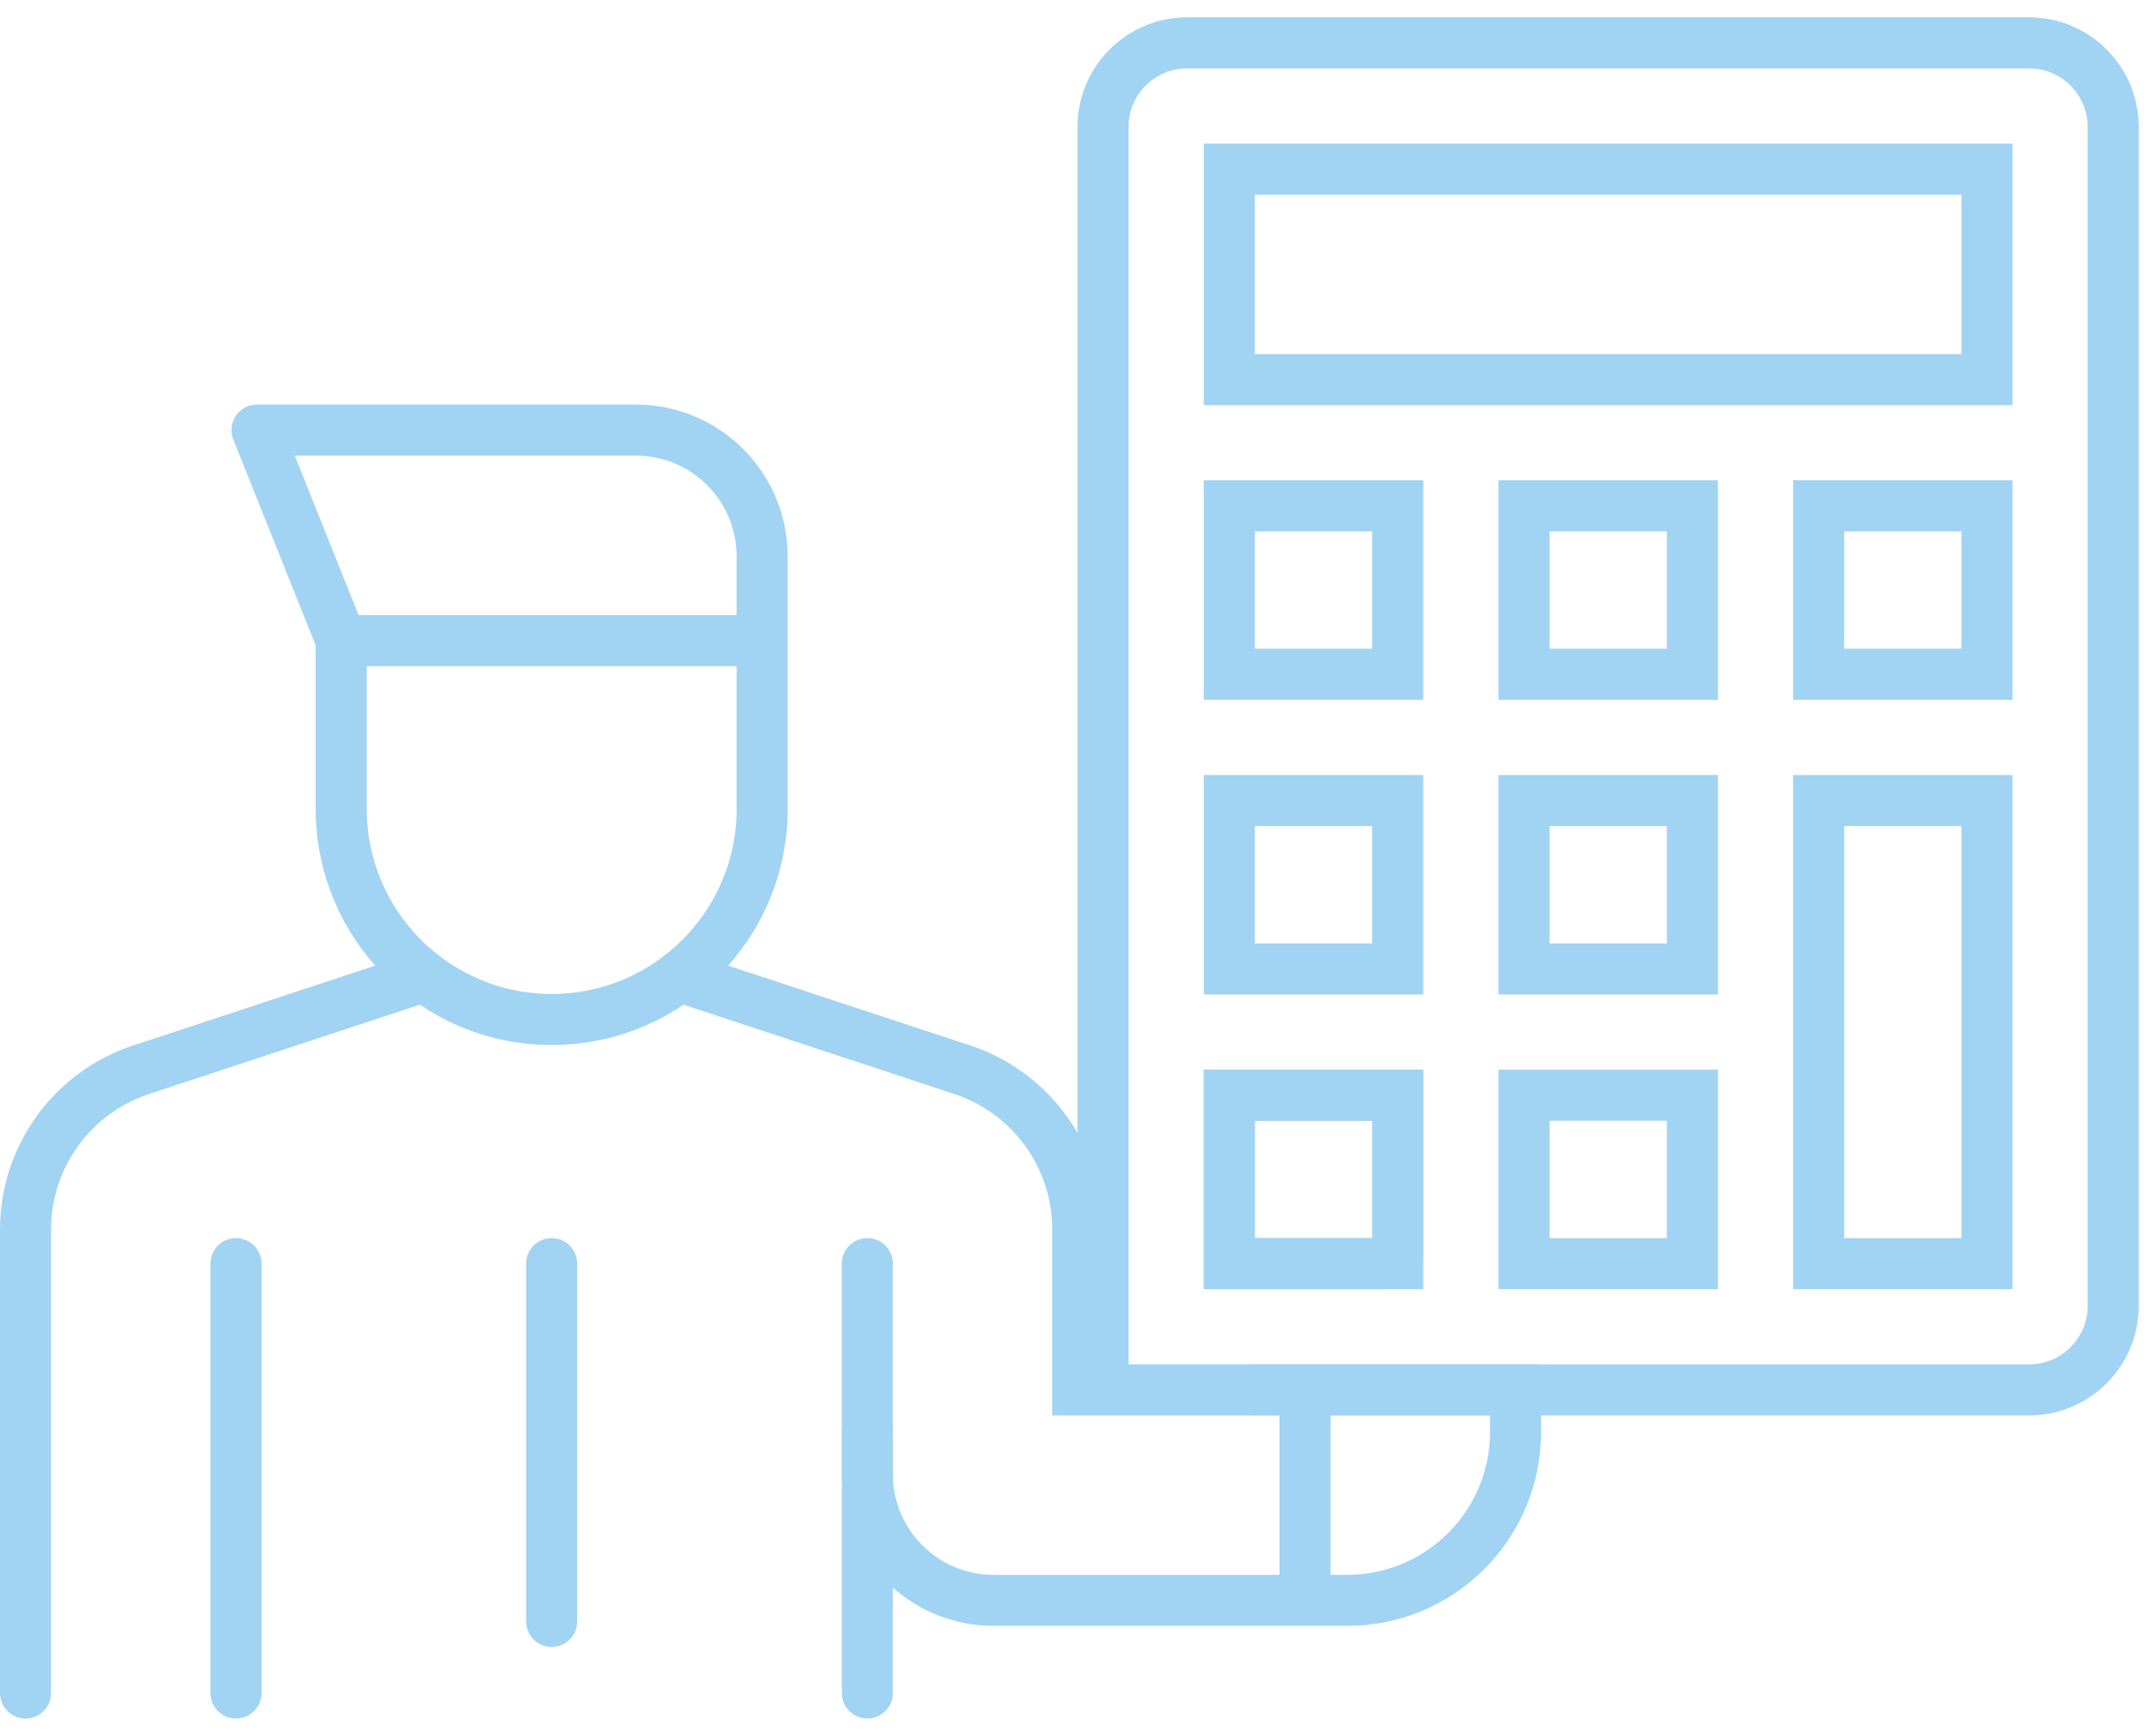 <svg width="84" height="68" viewBox="0 0 84 68" fill="none" xmlns="http://www.w3.org/2000/svg">
<path d="M21.614 39.937C17.061 39.937 13.369 36.245 13.369 31.691V25.094L10.07 16.849H24.913C27.646 16.849 29.86 19.063 29.86 21.796V31.691C29.86 36.245 26.168 39.937 21.614 39.937Z" stroke="#A1D3F3" stroke-width="2" stroke-miterlimit="10.01" stroke-linecap="round" stroke-linejoin="round"/>
<path d="M13.367 25.096H29.859" stroke="#A1D3F3" stroke-width="2" stroke-miterlimit="10.01"/>
<path d="M16.501 38.287L5.531 41.905C2.827 42.796 1 45.322 1 48.17V66.323" stroke="#A1D3F3" stroke-width="2" stroke-miterlimit="10.01" stroke-linecap="round" stroke-linejoin="round"/>
<path d="M26.727 38.287L37.697 41.905C40.401 42.796 42.228 45.322 42.228 48.169V54.447H59.378V56.097C59.378 59.739 56.424 62.693 52.782 62.693H38.93C36.196 62.693 33.982 60.479 33.982 57.746V55.932" stroke="#A1D3F3" stroke-width="2" stroke-miterlimit="10.01"/>
<path d="M51.131 54.449V62.695" stroke="#A1D3F3" stroke-width="2" stroke-miterlimit="10.01"/>
<path d="M9.246 66.322V49.501" stroke="#A1D3F3" stroke-width="2" stroke-miterlimit="10.01" stroke-linecap="round" stroke-linejoin="round"/>
<path d="M33.982 49.501V66.322" stroke="#A1D3F3" stroke-width="2" stroke-miterlimit="10.01" stroke-linecap="round" stroke-linejoin="round"/>
<path d="M21.613 49.501V63.518" stroke="#A1D3F3" stroke-width="2" stroke-miterlimit="10.01" stroke-linecap="round" stroke-linejoin="round"/>
<path d="M48.95 54.449H79.496C81.318 54.449 82.794 52.973 82.794 51.151V4.976C82.794 3.154 81.318 1.678 79.496 1.678H46.513C44.691 1.678 43.215 3.154 43.215 4.976V54.449" stroke="#A1D3F3" stroke-width="2" stroke-miterlimit="10.01"/>
<path d="M77.849 6.626H48.164V14.872H77.849V6.626Z" stroke="#A1D3F3" stroke-width="2" stroke-miterlimit="10.01"/>
<path d="M54.761 19.816H48.164V26.413H54.761V19.816Z" stroke="#A1D3F3" stroke-width="2" stroke-miterlimit="10.01"/>
<path d="M66.306 19.816H59.709V26.413H66.306V19.816Z" stroke="#A1D3F3" stroke-width="2" stroke-miterlimit="10.01"/>
<path d="M77.849 19.816H71.252V26.413H77.849V19.816Z" stroke="#A1D3F3" stroke-width="2" stroke-miterlimit="10.01"/>
<path d="M54.761 31.361H48.164V37.958H54.761V31.361Z" stroke="#A1D3F3" stroke-width="2" stroke-miterlimit="10.01"/>
<path d="M66.306 31.361H59.709V37.958H66.306V31.361Z" stroke="#A1D3F3" stroke-width="2" stroke-miterlimit="10.01"/>
<path d="M54.761 42.905H48.164V49.502H54.761V42.905Z" stroke="#A1D3F3" stroke-width="2" stroke-miterlimit="10.01"/>
<path d="M66.306 42.905H59.709V49.502H66.306V42.905Z" stroke="#A1D3F3" stroke-width="2" stroke-miterlimit="10.01"/>
<path d="M54.761 49.214V42.905H48.164V49.502H54.146" stroke="#A1D3F3" stroke-width="2" stroke-miterlimit="10.01"/>
<path d="M77.849 31.361H71.252V49.502H77.849V31.361Z" stroke="#A1D3F3" stroke-width="2" stroke-miterlimit="10.01"/>
</svg>
